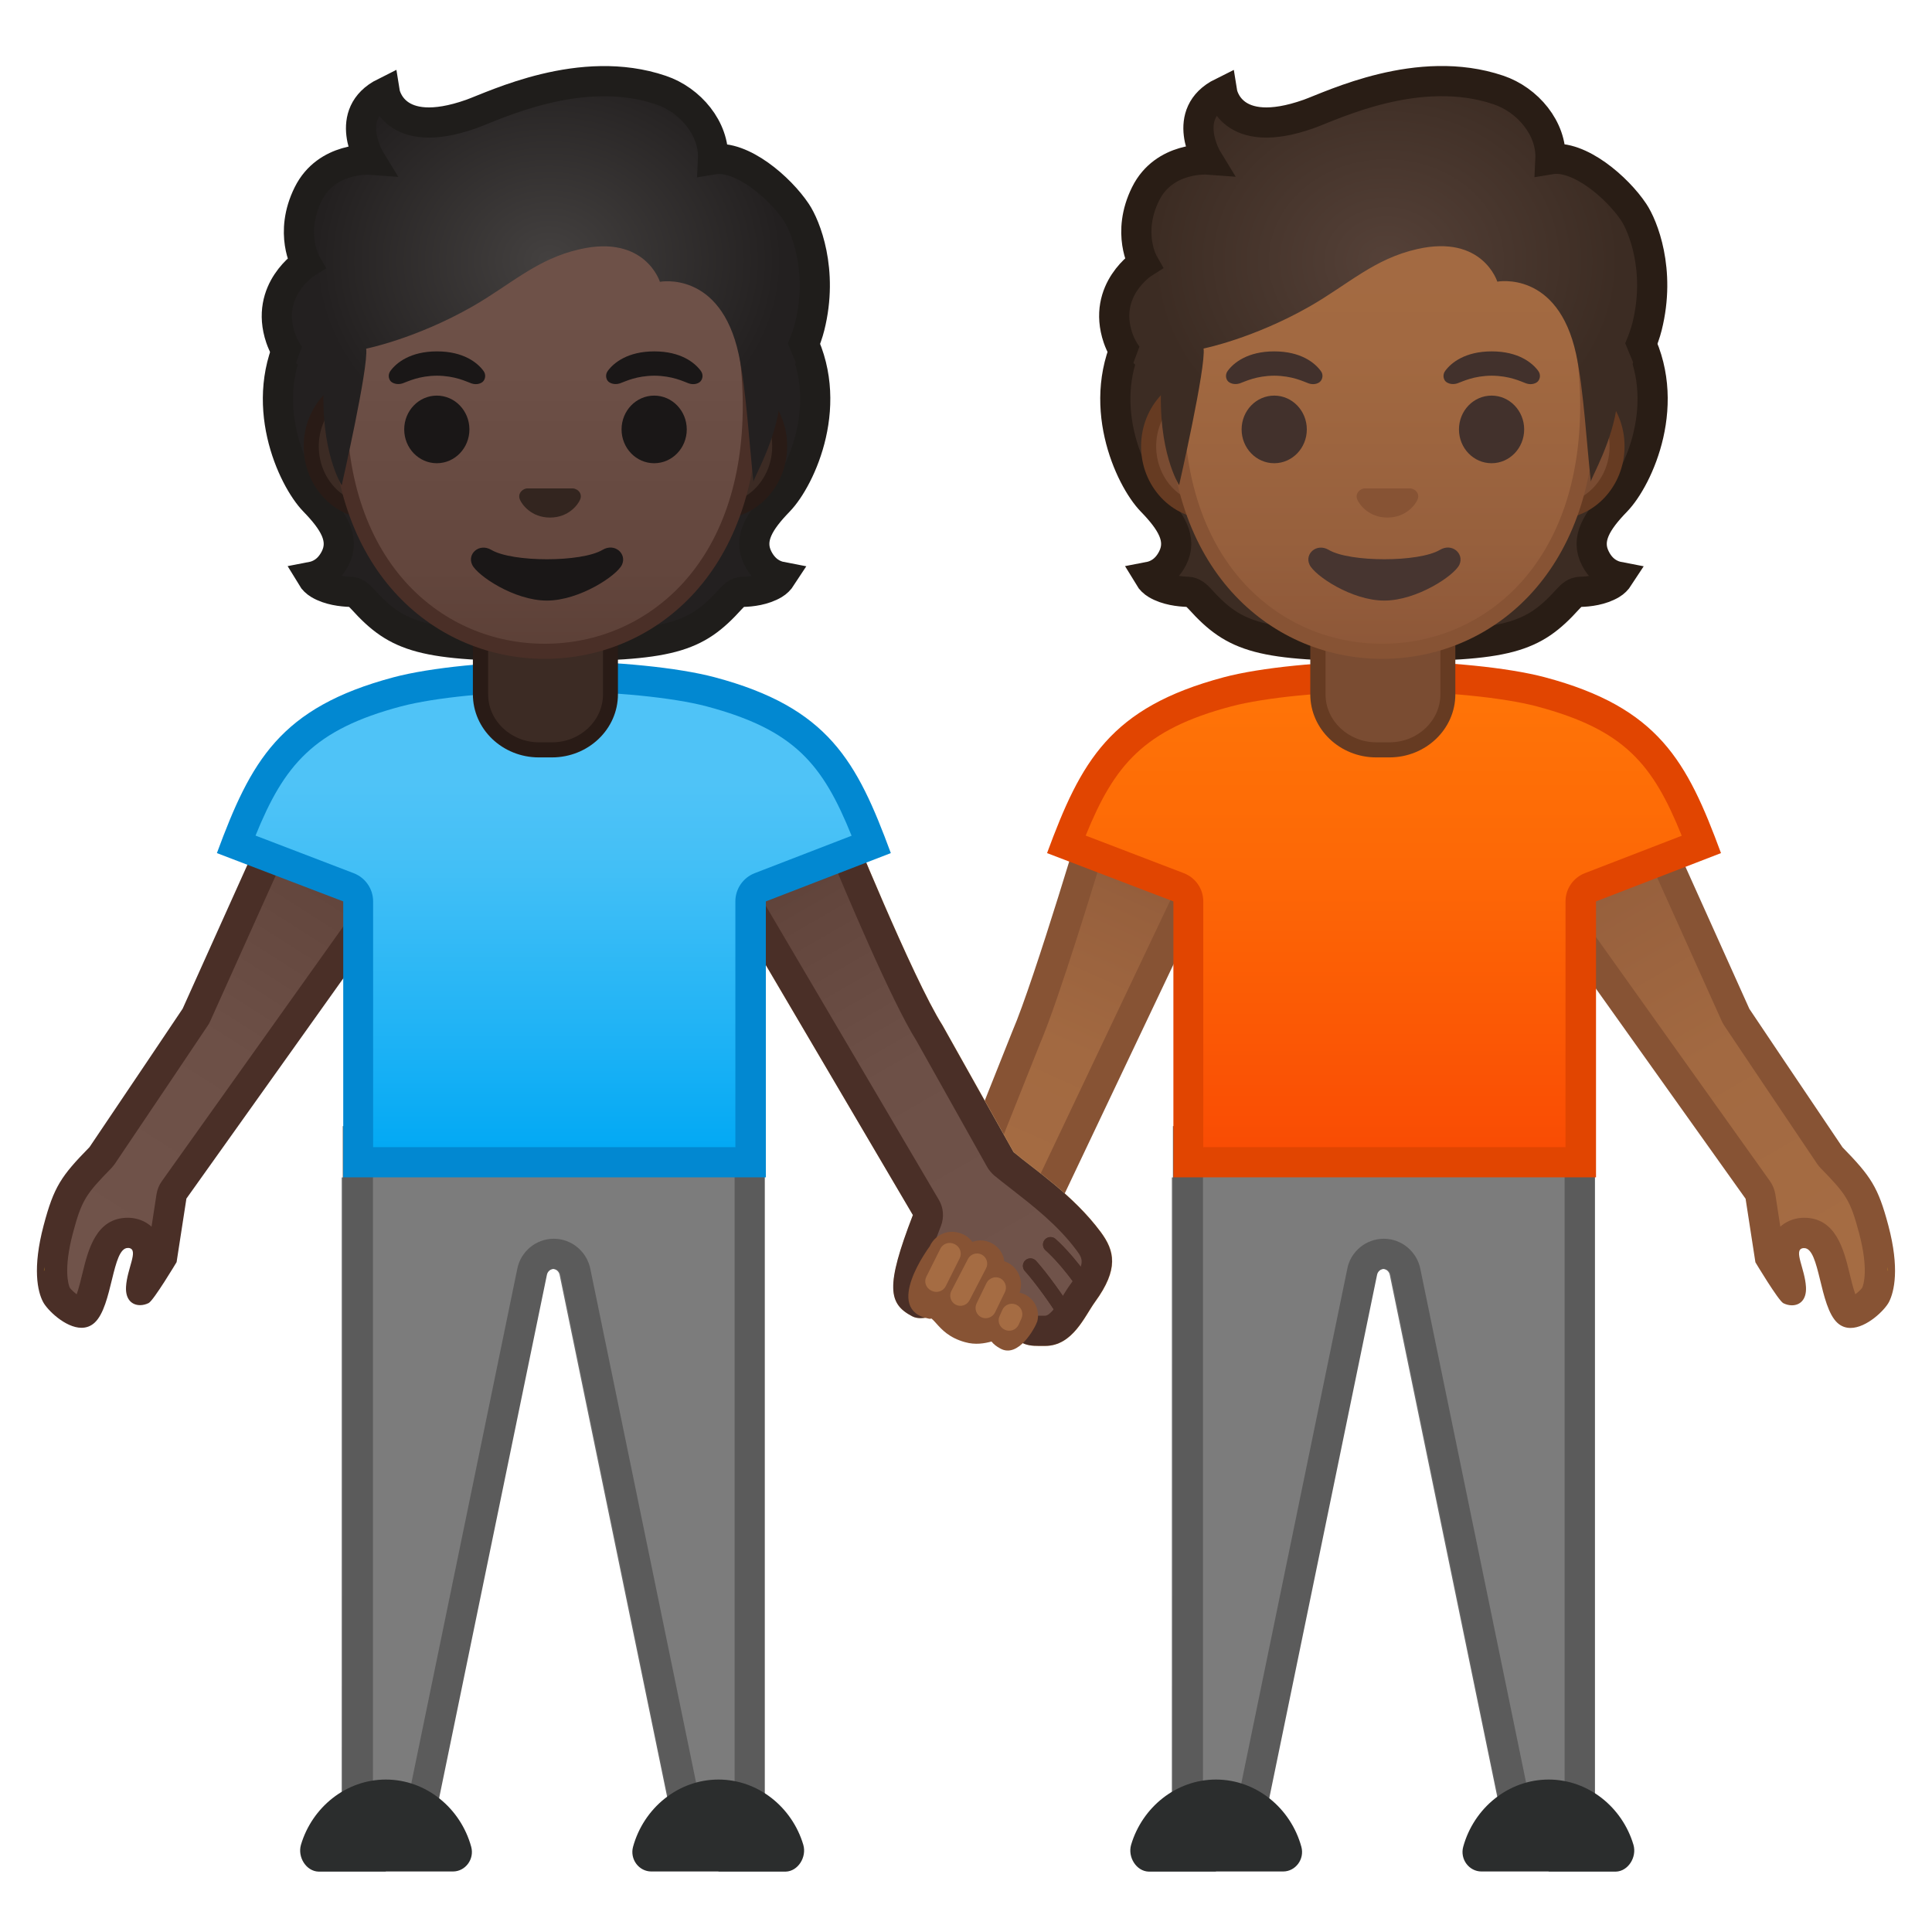 <svg enable-background="new 0 0 128 128" viewBox="0 0 128 128" xmlns="http://www.w3.org/2000/svg" xmlns:xlink="http://www.w3.org/1999/xlink"><linearGradient id="i" x1="76.986" x2="65.194" y1="54.124" y2="80.53" gradientUnits="userSpaceOnUse"><stop stop-color="#8D5738" offset="0"/><stop stop-color="#97603D" offset=".216"/><stop stop-color="#A26941" offset=".573"/><stop stop-color="#A56C43" offset="1"/></linearGradient><path d="m65.75 83.21c-0.43 0-0.84-0.1-1.18-0.3-1.02-0.59-1.48-2.06-0.98-3.15l4.41-11.06c1.28-2.97 4.06-12.17 4.83-14.76l6.99-0.51 0.68 2.32-12.38 26.06c-0.37 0.83-1.35 1.4-2.37 1.4z" fill="url(#i)"/><path d="m79.09 54.49 0.34 1.17-12.22 25.75c-0.21 0.46-0.83 0.8-1.46 0.8-0.26 0-0.49-0.06-0.68-0.17-0.58-0.33-0.85-1.24-0.57-1.87 0.01-0.03 0.02-0.06 0.04-0.08l4.38-10.99c1.22-2.84 3.7-10.98 4.67-14.21l5.5-0.4m1.46-2.11-8.48 0.62s-3.53 11.93-5 15.33l-4.39 11.02c-0.7 1.55-0.08 3.58 1.39 4.43 0.51 0.29 1.09 0.43 1.68 0.43 1.35 0 2.71-0.73 3.28-1.96l12.54-26.41-1.02-3.46z" fill="#875334"/><path d="m61.67 85.7z" fill="#EDA600"/><linearGradient id="g" x1="90.84" x2="90.84" y1="122.69" y2="78.007" gradientTransform="matrix(-1 0 0 1 127.46 0)" gradientUnits="userSpaceOnUse"><stop stop-color="#616161" offset=".001"/><stop stop-color="#6B6B6B" offset=".446"/><stop stop-color="#6E6E6E" offset="1"/></linearGradient><path d="m50.6 78.01v44.68h-5.65l-7.87-38.21c-0.04-0.24-0.24-0.41-0.46-0.41s-0.42 0.17-0.46 0.41l-7.87 38.21h-5.65v-44.68h27.96z" fill="url(#g)"/><path d="m45.83 121.69-7.71-37.41c-0.13-0.69-0.73-1.2-1.44-1.2s-1.31 0.51-1.44 1.22l-7.7 37.39h-3.83v-46.08h25.95v46.08h-3.83z" fill="#7C7C7C"/><path d="m48.67 76.61v44.08h-2.02l-7.53-36.58c-0.22-1.18-1.24-2.04-2.43-2.04s-2.2 0.86-2.42 2l-7.54 36.61h-2.02v-44.07h23.96m2-2h-27.96v48.08h5.65l7.87-38.21c0.04-0.24 0.24-0.41 0.46-0.41s0.42 0.17 0.46 0.41l7.87 38.21h5.65v-48.08z" fill="#5B5B5B"/><linearGradient id="f" x1="58.839" x2="76.385" y1="86.877" y2="60.028" gradientTransform="matrix(-1 0 0 1 127.46 0)" gradientUnits="userSpaceOnUse"><stop stop-color="#F9DDBD" offset=".601"/><stop stop-color="#FFD29C" offset="1"/></linearGradient><path d="m68.82 88.17c-0.56 0-0.94 0-1.83-1.38-0.38-0.58-0.62-1.08-0.84-1.52-0.49-0.99-0.96-1.93-2.38-2.1-0.04 0-0.15-0.01-0.18-0.01-1.27 0-1.6 1.29-1.82 2.14-0.07 0.29-0.19 0.77-0.3 0.94-0.19 0.06-0.35 0.09-0.47 0.09-0.86-0.42-1.42-0.71 0.42-5.47 0.11-0.29 0.08-0.6-0.07-0.87l-13.02-22.12-0.22-2.78 7.33-0.01c0.97 2.37 4.4 10.62 6.15 13.38l4.68 8.35c0.06 0.11 0.14 0.2 0.23 0.28 0.32 0.27 0.7 0.56 1.12 0.88 1.41 1.09 3.17 2.45 4.49 4.24 0.63 0.85 0.97 1.59-0.38 3.44-0.15 0.2-0.3 0.44-0.46 0.7-0.66 1.06-1.19 1.81-2.05 1.81l-0.4 0.01z" fill="url(#f)"/><path d="m54.78 56.09c1.22 2.95 4.27 10.21 5.94 12.87l4.68 8.35c0.12 0.21 0.28 0.4 0.46 0.56 0.33 0.27 0.72 0.58 1.15 0.91 1.36 1.06 3.06 2.37 4.3 4.04 0.42 0.57 0.64 0.85-0.38 2.25-0.18 0.24-0.34 0.51-0.5 0.76-0.35 0.56-0.83 1.34-1.2 1.34h-0.24-0.18-0.23-0.01c-0.01-0.01-0.25-0.14-0.75-0.92-0.35-0.54-0.58-1.01-0.79-1.42-0.51-1.02-1.2-2.42-3.16-2.65-0.1-0.01-0.2-0.02-0.3-0.02-0.88 0-1.48 0.38-1.89 0.87 0.16-0.5 0.38-1.09 0.66-1.81 0.22-0.57 0.17-1.21-0.14-1.73l-12.9-21.92-0.1-1.47 5.58-0.01m1.34-2.01-9.09 0.02 0.32 4.08 13.14 22.32c-1.83 4.75-1.63 5.88-0.04 6.71 0.17 0.09 0.36 0.12 0.56 0.12 0.28 0 0.57-0.07 0.86-0.17 1.03-0.34 0.75-3 1.72-3h0.07c1.31 0.15 1.25 1.23 2.5 3.17 1.11 1.72 1.8 1.84 2.67 1.84h0.42c1.83 0 2.62-1.97 3.31-2.92 1.58-2.17 1.3-3.38 0.37-4.63-1.81-2.44-4.38-4.12-5.77-5.29l-4.71-8.4c-1.99-3.12-6.33-13.85-6.33-13.85z" fill="#EDBD82"/><g fill="#2B2D2D"><path d="m47.6 124h4.45c0.82-0.02 1.41-0.96 1.17-1.78-0.74-2.49-2.99-4.32-5.62-4.32-2.68 0-4.96 1.9-5.66 4.46-0.22 0.82 0.39 1.63 1.21 1.63h4.45z"/><path d="m25.56 124h-4.45c-0.82-0.02-1.41-0.96-1.17-1.78 0.74-2.49 2.99-4.32 5.62-4.32 2.68 0 4.96 1.9 5.66 4.46 0.22 0.82-0.39 1.63-1.21 1.63h-4.45z"/></g><linearGradient id="e" x1="23.952" x2="6.404" y1="54.449" y2="82.008" gradientUnits="userSpaceOnUse"><stop stop-color="#5C4037" offset="0"/><stop stop-color="#63463D" offset=".158"/><stop stop-color="#6D5047" offset=".533"/><stop stop-color="#70534A" offset="1"/></linearGradient><path d="m5.4 86.97c-0.57 0-1.49-0.85-1.66-1.18-0.16-0.31-0.62-1.54 0.12-4.35 0.63-2.38 1.03-2.95 2.79-4.74 0.04-0.04 0.08-0.09 0.11-0.14 1.93-2.85 6.17-9.17 6.17-9.17 0.03-0.05 0.06-0.1 0.08-0.15l5.72-12.7 7.99 0.49-0.22 2.79-14.96 21.02c-0.09 0.13-0.15 0.27-0.17 0.43l-0.62 4.01c-0.5 0.83-1.11 1.77-1.4 2.14v-0.12c0.02-0.36 0.14-0.78 0.24-1.14 0.19-0.66 0.37-1.29 0.04-1.85-0.18-0.3-0.46-0.51-0.81-0.59-0.12-0.03-0.23-0.04-0.35-0.04-1.33 0-1.69 1.49-2.04 2.93-0.2 0.83-0.48 1.96-0.84 2.29-0.06 0.05-0.11 0.07-0.19 0.07z" fill="url(#e)"/><path d="m19.36 55.58 6.29 0.39-0.12 1.5-14.81 20.79c-0.18 0.25-0.3 0.55-0.35 0.86l-0.33 2.15c-0.28-0.25-0.62-0.43-0.99-0.52-0.19-0.05-0.39-0.07-0.58-0.07-2.11 0-2.63 2.13-3.01 3.69-0.09 0.37-0.23 0.96-0.38 1.38-0.18-0.14-0.37-0.31-0.46-0.44-0.08-0.18-0.43-1.2 0.21-3.61 0.58-2.19 0.86-2.58 2.54-4.3 0.08-0.09 0.16-0.18 0.23-0.28 1.93-2.85 6.17-9.18 6.17-9.18 0.06-0.09 0.12-0.19 0.16-0.29l5.43-12.07m-1.26-2.08s-4.5 10-6 13.33c0 0-4.24 6.32-6.17 9.17-1.88 1.92-2.36 2.62-3.04 5.19-0.75 2.83-0.4 4.38-0.04 5.06 0.27 0.53 1.48 1.72 2.55 1.72 0.31 0 0.61-0.1 0.87-0.34 1.2-1.11 1.15-4.95 2.2-4.95 0.04 0 0.07 0 0.11 0.01 0.6 0.15-0.16 1.36-0.23 2.56-0.05 0.87 0.42 1.22 0.93 1.22 0.19 0 0.39-0.05 0.57-0.14 0.33-0.17 1.85-2.71 1.85-2.71l0.65-4.21 15.13-21.24 0.32-4.08-9.7-0.59z" fill="#4A2F27"/><linearGradient id="d" x1="96.169" x2="96.205" y1="84.066" y2="84.066" gradientTransform="translate(-93.25)" gradientUnits="userSpaceOnUse"><stop stop-color="#FFB300" offset="0"/><stop stop-color="#FFCA28" offset=".401"/></linearGradient><path d="m2.92 84.19c0.02-0.15 0.03-0.26 0.03-0.26s-0.05 0.28-0.03 0.26z" fill="url(#d)"/><path d="m2.96 83.94zm0 0s-0.05 0.26-0.03 0.26c0.01-0.16 0.03-0.26 0.03-0.26z" fill="#EDA600"/><linearGradient id="c" x1="77.067" x2="61.041" y1="56.532" y2="84.33" gradientTransform="matrix(-1 0 0 1 127.46 0)" gradientUnits="userSpaceOnUse"><stop stop-color="#5C4037" offset="0"/><stop stop-color="#63463D" offset=".158"/><stop stop-color="#6D5047" offset=".533"/><stop stop-color="#70534A" offset="1"/></linearGradient><path d="m68.81 88.17c-0.56 0-0.94 0-1.83-1.38-0.38-0.58-0.62-1.08-0.84-1.52-0.49-0.99-0.96-1.93-2.38-2.1-0.04 0-0.15-0.01-0.18-0.01-1.27 0-1.6 1.29-1.82 2.14-0.07 0.29-0.19 0.77-0.3 0.94-0.19 0.06-0.35 0.09-0.47 0.09-0.86-0.42-1.42-0.71 0.42-5.47 0.11-0.29 0.08-0.6-0.07-0.87l-13.01-22.12-0.22-2.78 7.33-0.01c0.97 2.37 4.4 10.62 6.15 13.38l4.68 8.35c0.06 0.11 0.14 0.2 0.23 0.28 0.32 0.27 0.7 0.56 1.11 0.88 1.41 1.09 3.17 2.45 4.5 4.24 0.63 0.85 0.97 1.59-0.38 3.44-0.15 0.2-0.3 0.44-0.46 0.7-0.66 1.06-1.19 1.81-2.05 1.81l-0.41 0.01z" fill="url(#c)"/><path d="m54.78 56.09c1.22 2.95 4.27 10.21 5.94 12.87l4.68 8.35c0.12 0.21 0.28 0.4 0.46 0.56 0.33 0.27 0.72 0.58 1.15 0.91 1.36 1.06 3.06 2.37 4.3 4.04 0.42 0.57 0.64 0.86-0.38 2.25-0.18 0.24-0.34 0.51-0.5 0.76-0.35 0.56-0.83 1.34-1.2 1.34h-0.24-0.18-0.23-0.01c-0.01-0.01-0.25-0.14-0.75-0.92-0.35-0.54-0.58-1.01-0.79-1.42-0.51-1.02-1.2-2.42-3.16-2.65-0.1-0.01-0.2-0.02-0.3-0.02-0.88 0-1.48 0.38-1.89 0.87 0.16-0.5 0.38-1.1 0.66-1.81 0.22-0.57 0.17-1.21-0.14-1.73l-12.9-21.92-0.11-1.47 5.59-0.01m1.34-2.01-9.09 0.02 0.32 4.08 13.13 22.32c-1.83 4.75-1.63 5.88-0.04 6.71 0.17 0.09 0.36 0.12 0.56 0.12 0.28 0 0.57-0.07 0.86-0.17 1.03-0.34 0.75-3 1.72-3h0.07c1.31 0.15 1.25 1.23 2.5 3.17 1.11 1.72 1.8 1.84 2.67 1.84h0.42c1.83 0 2.62-1.97 3.31-2.92 1.58-2.17 1.3-3.38 0.37-4.63-1.81-2.44-4.38-4.12-5.77-5.29l-4.71-8.4c-1.98-3.12-6.32-13.85-6.32-13.85z" fill="#4A2F27"/><linearGradient id="b" x1="36.686" x2="36.686" y1="46.872" y2="76.295" gradientUnits="userSpaceOnUse"><stop stop-color="#4FC3F7" offset=".173"/><stop stop-color="#42BFF6" offset=".368"/><stop stop-color="#20B3F5" offset=".727"/><stop stop-color="#03A9F4" offset=".988"/></linearGradient><path d="m23.73 77v-17.28c0-0.41-0.26-0.79-0.64-0.93l-7.44-2.85c2.11-5.49 4.09-8.35 10.68-10.1 2.3-0.61 6.45-1.03 10.32-1.03h0.16c3.84 0 7.97 0.41 10.27 1.03 6.55 1.74 8.53 4.6 10.64 10.11l-7.35 2.84c-0.39 0.15-0.64 0.52-0.64 0.93v17.28h-26z" fill="url(#b)"/><path d="m36.81 45.81c3.76 0 7.79 0.4 10.01 0.99 5.81 1.55 7.68 3.81 9.6 8.57l-6.42 2.48c-0.77 0.3-1.28 1.04-1.28 1.87v16.28h-24v-16.28c0-0.83-0.51-1.57-1.29-1.87l-6.5-2.49c1.89-4.66 3.83-7.02 9.64-8.56 2.23-0.59 6.27-0.99 10.06-0.99h0.08 0.1m0-2h-0.08-0.08c-3.98 0-8.17 0.42-10.57 1.06-7.55 2.01-9.46 5.56-11.71 11.65l8.37 3.2v18.28h28v-18.28l8.28-3.2c-2.25-6.09-4.12-9.64-11.67-11.65-2.41-0.64-6.56-1.06-10.54-1.06z" fill="#0288D1"/><path d="m50.22 37c-0.67-1.29 0.1-2.48 1.38-3.8 1.44-1.49 3.84-6.59 1.29-11.14-0.48-0.07-7.42 0.03-9.18 0.03h-7.5-7.5c-1.76 0-8.7-0.1-9.18-0.03-2.54 4.55-0.15 9.66 1.29 11.14 1.28 1.32 2.05 2.51 1.38 3.8-0.44 0.85-1.08 1.13-1.55 1.22 0.12 0.2 0.29 0.36 0.49 0.48 0.67 0.4 1.52 0.49 2.07 0.51 0.33 0.01 0.58 0.23 0.8 0.47 2.34 2.59 3.97 3.13 12.2 3.13 8.24 0 9.86-0.54 12.2-3.13 0.22-0.24 0.46-0.46 0.8-0.47 0.55-0.01 1.4-0.11 2.07-0.51 0.2-0.12 0.36-0.28 0.49-0.48-0.47-0.09-1.11-0.37-1.55-1.22z" fill="#232020"/><path d="m50.22 37c-0.67-1.29 0.1-2.48 1.38-3.8 1.44-1.49 3.84-6.59 1.29-11.14-0.48-0.07-7.42 0.03-9.18 0.03h-7.5-7.5c-1.76 0-8.7-0.1-9.18-0.03-2.54 4.55-0.15 9.66 1.29 11.14 1.28 1.32 2.05 2.51 1.38 3.8-0.44 0.85-1.08 1.13-1.55 1.22 0.12 0.2 0.29 0.36 0.49 0.48 0.67 0.4 1.52 0.49 2.07 0.51 0.33 0.01 0.58 0.23 0.8 0.47 2.34 2.59 3.97 3.13 12.2 3.13 8.24 0 9.86-0.54 12.2-3.13 0.22-0.24 0.46-0.46 0.8-0.47 0.55-0.01 1.4-0.11 2.07-0.51 0.2-0.12 0.36-0.28 0.49-0.48-0.47-0.09-1.11-0.37-1.55-1.22z" fill="none" stroke="#1F1D1B" stroke-miterlimit="10" stroke-width="2"/><path d="m35.71 49.68c-2.13 0-3.87-1.65-3.87-3.68v-4.61h8.62v4.61c0 2.03-1.74 3.68-3.87 3.68h-0.88z" fill="#3C2B24"/><path d="m39.95 41.89v4.11c0 1.75-1.51 3.18-3.37 3.18h-0.87c-1.86 0-3.37-1.43-3.37-3.18v-4.11h7.61m1-1h-9.62v5.11c0 2.31 1.96 4.18 4.37 4.18h0.87c2.41 0 4.37-1.87 4.37-4.18v-5.11h0.01z" fill="#291B16"/><path d="m24.63 33.88c-2.21 0-4.01-1.93-4.01-4.31s1.8-4.31 4.01-4.31h23.02c2.21 0 4.01 1.93 4.01 4.31s-1.8 4.31-4.01 4.31h-23.02z" fill="#3C2B24"/><path d="m47.65 25.76c1.94 0 3.51 1.71 3.51 3.81s-1.58 3.81-3.51 3.81h-23.02c-1.94 0-3.51-1.71-3.51-3.81s1.58-3.81 3.51-3.81h23.02m0-1h-23.02c-2.48 0-4.51 2.16-4.51 4.81 0 2.64 2.03 4.81 4.51 4.81h23.01c2.48 0 4.51-2.16 4.51-4.81 0.02-2.64-2.02-4.81-4.5-4.81z" fill="#291B16"/><linearGradient id="a" x1="36.094" x2="36.094" y1="43.282" y2="8.238" gradientUnits="userSpaceOnUse"><stop stop-color="#5C4037" offset="0"/><stop stop-color="#63463D" offset=".158"/><stop stop-color="#6D5047" offset=".533"/><stop stop-color="#70534A" offset="1"/></linearGradient><path d="m36.09 43.15c-6.56 0-13.62-5.09-13.62-16.27 0-8.96 5.21-18.62 13.62-18.62s13.62 9.67 13.62 18.62c0 11.18-7.06 16.27-13.62 16.27z" fill="url(#a)"/><path d="m36.09 8.76c3.3 0 6.58 1.8 9.02 4.94 2.64 3.41 4.1 8.09 4.1 13.18 0 4.94-1.42 9.06-4.11 11.91-2.36 2.49-5.56 3.86-9.01 3.86s-6.65-1.37-9.01-3.86c-2.69-2.85-4.11-6.96-4.11-11.91 0-5.09 1.46-9.77 4.1-13.18 2.44-3.14 5.73-4.94 9.02-4.94m0-1c-7.33 0-14.12 7.84-14.12 19.12 0 11.22 7 16.77 14.12 16.77 7.13 0 14.12-5.55 14.12-16.77 0-11.28-6.78-19.12-14.12-19.12z" fill="#4A2F27"/><radialGradient id="s" cx="36.375" cy="17.278" r="15.479" gradientTransform="matrix(1 0 0 .864 0 2.346)" gradientUnits="userSpaceOnUse"><stop stop-color="#444140" offset=".002"/><stop stop-color="#232020" offset="1"/></radialGradient><path d="m31.23 7.55c-5.22 1.85-5.74-1.42-5.74-1.42-2.83 1.41-0.97 4.45-0.97 4.45s-2.87-0.21-4.1 2.27c-1.29 2.6-0.15 4.59-0.15 4.59s-2.76 1.75-1.68 4.95c0.72 2.12 2.87 2.97 2.87 2.97-0.26 4.57 1.18 6.79 1.18 6.79s1.79-7.85 1.62-9.05c0 0 3.3-0.66 7.05-2.8 2.53-1.45 4.26-3.15 7.11-3.79 4.33-0.98 5.3 2.16 5.3 2.16s4.01-0.77 5.22 4.8c0.5 2.29 0.71 6.12 0.98 8.45-0.02-0.2 1.49-2.72 1.75-5.28 0.1-0.95 1.54-3.26 1.97-4.99 0.94-3.75-0.29-6.7-0.88-7.58-1.07-1.61-3.61-3.83-5.52-3.51 0.1-2.04-1.51-3.94-3.45-4.59-5.29-1.8-11 1.02-12.56 1.58z" fill="url(#s)"/><defs><polygon id="r" points="23.01 3.55 17.81 12.48 17.01 23.39 19.3 24.88 20.61 21.35 41.26 11.86 50.3 18.16 53 24.69 55.28 22.03 54.4 3.55"/></defs><clipPath id="q"><use xlink:href="#r"/></clipPath><g clip-path="url(#q)"><path d="m31.23 7.55c-5.22 1.85-5.74-1.42-5.74-1.42-2.83 1.41-0.97 4.45-0.97 4.45s-2.87-0.21-4.1 2.27c-1.29 2.6-0.15 4.59-0.15 4.59s-2.76 1.75-1.68 4.95c0.72 2.12 2.87 2.97 2.87 2.97-0.26 4.57 1.18 6.79 1.18 6.79s1.79-7.85 1.62-9.05c0 0 3.3-0.66 7.05-2.8 2.53-1.45 4.26-3.15 7.11-3.79 4.33-0.98 5.3 2.16 5.3 2.16s4.01-0.77 5.22 4.8c0.5 2.29 0.71 6.12 0.98 8.45-0.02-0.2 1.49-2.72 1.75-5.28 0.1-0.95 1.54-3.26 1.97-4.99 0.94-3.75-0.29-6.7-0.88-7.58-1.07-1.61-3.61-3.83-5.52-3.51 0.1-2.04-1.51-3.94-3.45-4.59-5.29-1.8-11 1.02-12.56 1.58z" fill="none" stroke="#1F1D1B" stroke-miterlimit="10" stroke-width="2"/></g><g fill="#1A1717"><ellipse cx="43.34" cy="28.45" rx="2.16" ry="2.24"/><ellipse cx="28.94" cy="28.45" rx="2.16" ry="2.24"/></g><path d="m32.55 36.43c1.4 0.83 5.97 0.83 7.37 0 0.8-0.48 1.62 0.25 1.29 0.98-0.33 0.72-2.82 2.38-4.98 2.38s-4.62-1.66-4.95-2.38c-0.34-0.72 0.47-1.45 1.27-0.98z" fill="#1A1717"/><path d="m34.75 32.4c0.05-0.02 0.09-0.03 0.14-0.04h3.1c0.05 0.01 0.09 0.02 0.14 0.04 0.28 0.11 0.44 0.4 0.3 0.71-0.13 0.31-0.75 1.18-1.99 1.18s-1.86-0.87-1.99-1.18c-0.14-0.3 0.02-0.59 0.3-0.71z" fill="#33251F"/><g fill="#1A1717"><path d="m32.03 24.57c-0.39-0.53-1.31-1.29-3.08-1.29s-2.69 0.76-3.08 1.29c-0.17 0.23-0.13 0.5-0.01 0.66 0.11 0.15 0.44 0.29 0.81 0.17 0.37-0.13 1.08-0.5 2.28-0.51 1.2 0.01 1.92 0.38 2.28 0.51 0.37 0.13 0.7-0.01 0.81-0.17 0.12-0.16 0.16-0.43-0.01-0.66z"/><path d="m46.43 24.57c-0.39-0.53-1.31-1.29-3.08-1.29s-2.69 0.76-3.08 1.29c-0.17 0.23-0.13 0.5-0.01 0.66 0.11 0.15 0.44 0.29 0.81 0.17 0.37-0.13 1.08-0.5 2.28-0.51 1.2 0.01 1.92 0.38 2.28 0.51 0.37 0.13 0.7-0.01 0.81-0.17 0.12-0.16 0.16-0.43-0.01-0.66z"/></g><path d="m70.44 86.79c-1.25-1.92-2.17-2.92-2.17-2.92" fill="none" stroke="#4A2F27" stroke-linecap="round" stroke-linejoin="round" stroke-miterlimit="10"/><path d="m72.02 85.38c-1.25-1.92-2.42-2.92-2.42-2.92" fill="none" stroke="#4A2F27" stroke-linecap="round" stroke-linejoin="round" stroke-miterlimit="10"/><path d="m68.72 87.55c0.19-0.71-0.15-1.48-0.84-1.8-0.11-0.05-0.22-0.08-0.33-0.11l0.02-0.06c0.27-0.84-0.2-1.75-1.04-2.02-0.01-0.07-0.02-0.13-0.03-0.2-0.11-0.41-0.38-0.76-0.75-0.97-0.24-0.14-0.52-0.21-0.8-0.21-0.18 0-0.36 0.04-0.52 0.1-0.16-0.2-0.35-0.38-0.59-0.49l-0.1-0.04c-0.21-0.09-0.43-0.14-0.66-0.14-0.64 0-1.22 0.38-1.48 0.96 0 0-3.17 4.22-0.04 4.8 0.05 0.01 0.11-0.01 0.16-0.01 0.1 0.09 0.2 0.19 0.32 0.33 0.35 0.39 0.84 0.94 1.89 1.23 0.7 0.2 1.31 0.08 1.76-0.04 0.15 0.19 0.34 0.33 0.56 0.45 1.21 0.71 2.33-1.36 2.47-1.78z" fill="#875334"/><path d="m66.57 88.1c0.35 0.16 0.76 0.01 0.92-0.34l0.18-0.4c0.16-0.35 0.01-0.76-0.34-0.92s-0.76-0.01-0.92 0.34l-0.18 0.4c-0.17 0.35-0.01 0.76 0.34 0.92z" fill="#A56C43"/><path d="m65.01 87.27c0.33 0.16 0.74 0.02 0.91-0.31l0.66-1.36c0.16-0.33 0.02-0.74-0.31-0.91-0.33-0.16-0.74-0.02-0.91 0.31l-0.66 1.36c-0.16 0.34-0.02 0.75 0.31 0.91z" fill="#A56C43"/><path d="m63.32 86.44c0.33 0.17 0.74 0.04 0.91-0.29l1.1-2.12c0.17-0.33 0.04-0.74-0.29-0.91s-0.74-0.04-0.91 0.29l-1.1 2.12c-0.17 0.33-0.04 0.74 0.29 0.91z" fill="#A56C43"/><path d="m61.69 85.5 0.04 0.02c0.34 0.17 0.76 0.03 0.93-0.31l0.92-1.84c0.17-0.34 0.03-0.76-0.31-0.93l-0.04-0.02c-0.34-0.17-0.76-0.03-0.93 0.31l-0.92 1.84c-0.18 0.34-0.04 0.76 0.31 0.93z" fill="#A56C43"/><g fill="none" stroke="#4A2F27" stroke-linecap="round" stroke-linejoin="round" stroke-miterlimit="10"><path d="m70.44 86.79c-1.25-1.92-2.17-2.92-2.17-2.92"/><path d="m72.02 85.38c-1.25-1.92-2.42-2.92-2.42-2.92"/></g><linearGradient id="p" x1="24.375" x2="6.517" y1="52.207" y2="83.144" gradientTransform="matrix(-1 0 0 1 127.46 0)" gradientUnits="userSpaceOnUse"><stop stop-color="#8D5738" offset="0"/><stop stop-color="#97603D" offset=".216"/><stop stop-color="#A26941" offset=".573"/><stop stop-color="#A56C43" offset="1"/></linearGradient><path d="m122.6 86.97c-0.08 0-0.13-0.02-0.19-0.08-0.36-0.33-0.64-1.46-0.84-2.29-0.35-1.44-0.72-2.93-2.04-2.93-0.12 0-0.23 0.01-0.35 0.04-0.35 0.08-0.64 0.29-0.81 0.59-0.33 0.57-0.15 1.19 0.04 1.85 0.1 0.37 0.22 0.78 0.24 1.14v0.11c-0.29-0.37-0.89-1.31-1.4-2.14l-0.62-4.01c-0.02-0.15-0.08-0.3-0.17-0.43l-14.96-20.99-0.22-2.79 7.99-0.49 5.72 12.7c0.02 0.05 0.05 0.1 0.08 0.15 0 0 4.24 6.32 6.17 9.17 0.03 0.05 0.07 0.09 0.11 0.14 1.76 1.8 2.16 2.36 2.79 4.74 0.74 2.81 0.28 4.04 0.12 4.35-0.17 0.31-1.08 1.17-1.66 1.17z" fill="url(#p)"/><path d="m108.64 55.58 5.43 12.07c0.05 0.1 0.1 0.2 0.16 0.29 0 0 4.24 6.33 6.17 9.18 0.07 0.1 0.14 0.19 0.23 0.28 1.68 1.72 1.96 2.11 2.54 4.3 0.64 2.41 0.29 3.42 0.21 3.61-0.09 0.13-0.28 0.3-0.46 0.44-0.15-0.42-0.29-1.01-0.38-1.38-0.38-1.56-0.9-3.69-3.01-3.69-0.19 0-0.39 0.02-0.58 0.07-0.38 0.09-0.72 0.27-1 0.52l-0.33-2.15c-0.05-0.31-0.17-0.6-0.35-0.86l-14.81-20.78-0.12-1.5 6.3-0.4m1.26-2.08-9.7 0.6 0.32 4.08 15.13 21.24 0.65 4.21s1.52 2.54 1.85 2.71c0.18 0.09 0.37 0.14 0.57 0.14 0.51 0 0.98-0.35 0.93-1.22-0.07-1.2-0.83-2.42-0.23-2.56 0.04-0.01 0.08-0.01 0.11-0.01 1.05 0 1 3.84 2.2 4.95 0.26 0.24 0.56 0.34 0.87 0.34 1.07 0 2.27-1.18 2.55-1.72 0.35-0.69 0.71-2.23-0.04-5.06-0.68-2.57-1.17-3.27-3.04-5.19-1.93-2.85-6.17-9.17-6.17-9.17-1.5-3.34-6-13.34-6-13.34z" fill="#875334"/><linearGradient id="o" x1="2.382" x2="2.418" y1="84.066" y2="84.066" gradientTransform="matrix(-1 0 0 1 127.46 0)" gradientUnits="userSpaceOnUse"><stop stop-color="#FFB300" offset="0"/><stop stop-color="#FFCA28" offset=".401"/></linearGradient><path d="m125.08 84.19c-0.02-0.15-0.03-0.26-0.03-0.26s0.05 0.28 0.03 0.26z" fill="url(#o)"/><path d="m125.05 83.94s0.02 0.11 0.03 0.26c0.01-0.01-0.03-0.26-0.03-0.26z" fill="#EDA600"/><linearGradient id="n" x1="35.842" x2="35.842" y1="122.69" y2="78.007" gradientTransform="matrix(-1 0 0 1 127.46 0)" gradientUnits="userSpaceOnUse"><stop stop-color="#616161" offset=".001"/><stop stop-color="#6B6B6B" offset=".446"/><stop stop-color="#6E6E6E" offset="1"/></linearGradient><path d="m105.6 78.01v44.68h-5.65l-7.87-38.21c-0.04-0.24-0.24-0.41-0.46-0.41s-0.42 0.17-0.46 0.41l-7.87 38.21h-5.65v-44.68h27.96z" fill="url(#n)"/><path d="m100.83 121.69-7.71-37.41c-0.13-0.69-0.73-1.2-1.44-1.2s-1.31 0.51-1.44 1.22l-7.7 37.39h-3.83v-46.08h25.95v46.08h-3.83z" fill="#7C7C7C"/><path d="m103.66 76.61v44.08h-2.02l-7.53-36.58c-0.22-1.18-1.24-2.04-2.43-2.04s-2.21 0.86-2.42 2l-7.54 36.61h-2.02v-44.07h23.96m2-2h-27.95v48.08h5.65l7.87-38.21c0.04-0.24 0.24-0.41 0.46-0.41s0.42 0.17 0.46 0.41l7.87 38.21h5.65v-48.08h-0.01z" fill="#5B5B5B"/><g fill="#2B2D2D"><path d="m102.6 124h4.45c0.82-0.02 1.41-0.96 1.17-1.78-0.74-2.49-2.99-4.32-5.62-4.32-2.68 0-4.96 1.9-5.66 4.46-0.22 0.82 0.39 1.63 1.21 1.63h4.45z"/><path d="m80.56 124h-4.45c-0.82-0.02-1.41-0.96-1.17-1.78 0.74-2.49 2.99-4.32 5.62-4.32 2.68 0 4.96 1.9 5.66 4.46 0.22 0.82-0.39 1.63-1.21 1.63h-4.45z"/></g><linearGradient id="m" x1="35.775" x2="35.775" y1="44.814" y2="77" gradientTransform="matrix(-1 0 0 1 127.46 0)" gradientUnits="userSpaceOnUse"><stop stop-color="#FF7507" offset=".001"/><stop stop-color="#FD6806" offset=".388"/><stop stop-color="#F94B04" offset="1"/></linearGradient><path d="m78.73 77v-17.28c0-0.41-0.26-0.79-0.64-0.93l-7.44-2.85c2.11-5.49 4.09-8.35 10.68-10.1 2.3-0.61 6.45-1.03 10.32-1.03h0.16c3.84 0 7.97 0.41 10.27 1.03 6.55 1.74 8.53 4.6 10.64 10.11l-7.35 2.84c-0.39 0.15-0.64 0.52-0.64 0.93v17.28h-26z" fill="url(#m)"/><path d="m91.81 45.81c3.76 0 7.79 0.4 10.01 0.99 5.81 1.55 7.68 3.81 9.6 8.57l-6.42 2.48c-0.77 0.3-1.28 1.04-1.28 1.87v16.28h-24v-16.28c0-0.83-0.51-1.57-1.29-1.87l-6.5-2.49c1.89-4.66 3.83-7.02 9.64-8.56 2.23-0.59 6.27-0.99 10.06-0.99h0.08 0.1m0-2h-0.08-0.08c-3.98 0-8.17 0.42-10.57 1.06-7.55 2.01-9.46 5.56-11.71 11.65l8.37 3.2v18.28h28v-18.28l8.28-3.2c-2.25-6.09-4.12-9.64-11.67-11.65-2.41-0.64-6.56-1.06-10.54-1.06z" fill="#E14501"/><path d="m105.7 37c-0.67-1.29 0.1-2.48 1.38-3.8 1.44-1.49 3.84-6.59 1.29-11.14-0.48-0.07-7.42 0.03-9.18 0.03h-7.5-7.5c-1.76 0-8.7-0.1-9.18-0.03-2.54 4.55-0.15 9.66 1.29 11.14 1.28 1.32 2.05 2.51 1.38 3.8-0.44 0.85-1.08 1.13-1.55 1.22 0.12 0.2 0.29 0.36 0.49 0.48 0.67 0.4 1.52 0.49 2.07 0.51 0.33 0.01 0.58 0.23 0.8 0.47 2.34 2.59 3.97 3.13 12.2 3.13 8.24 0 9.86-0.54 12.2-3.13 0.22-0.24 0.46-0.46 0.8-0.47 0.55-0.01 1.4-0.11 2.07-0.51 0.2-0.12 0.36-0.28 0.49-0.48-0.47-0.09-1.12-0.37-1.55-1.22z" fill="#3C2C23"/><path d="m105.7 37c-0.67-1.29 0.1-2.48 1.38-3.8 1.44-1.49 3.84-6.59 1.29-11.14-0.48-0.07-7.42 0.03-9.18 0.03h-7.5-7.5c-1.76 0-8.7-0.1-9.18-0.03-2.54 4.55-0.15 9.66 1.29 11.14 1.28 1.32 2.05 2.51 1.38 3.8-0.44 0.85-1.08 1.13-1.55 1.22 0.12 0.2 0.29 0.36 0.49 0.48 0.67 0.4 1.52 0.49 2.07 0.51 0.33 0.01 0.58 0.23 0.8 0.47 2.34 2.59 3.97 3.13 12.2 3.13 8.24 0 9.86-0.54 12.2-3.13 0.22-0.24 0.46-0.46 0.8-0.47 0.55-0.01 1.4-0.11 2.07-0.51 0.2-0.12 0.36-0.28 0.49-0.48-0.47-0.09-1.12-0.37-1.55-1.22z" fill="none" stroke="#291D15" stroke-miterlimit="10" stroke-width="2"/><path d="m91.18 49.68c-2.13 0-3.87-1.65-3.87-3.68v-4.61h8.62v4.61c0 2.03-1.74 3.68-3.87 3.68h-0.88z" fill="#7A4C32"/><path d="m95.43 41.89v4.11c0 1.75-1.51 3.18-3.37 3.18h-0.87c-1.86 0-3.37-1.43-3.37-3.18v-4.11h7.61m1-1h-9.62v5.11c0 2.31 1.96 4.18 4.37 4.18h0.87c2.41 0 4.37-1.87 4.37-4.18v-5.11h0.01z" fill="#663B22"/><path d="m80.11 33.88c-2.21 0-4.01-1.93-4.01-4.31s1.8-4.31 4.01-4.31h23.02c2.21 0 4.01 1.93 4.01 4.31s-1.8 4.31-4.01 4.31h-23.02z" fill="#7A4C32"/><path d="m103.13 25.76c1.94 0 3.51 1.71 3.51 3.81s-1.58 3.81-3.51 3.81h-23.02c-1.94 0-3.51-1.71-3.51-3.81s1.58-3.81 3.51-3.81h23.02m0-1h-23.02c-2.48 0-4.51 2.16-4.51 4.81 0 2.64 2.03 4.81 4.51 4.81h23.01c2.48 0 4.51-2.16 4.51-4.81 0.01-2.64-2.02-4.81-4.5-4.81z" fill="#663B22"/><linearGradient id="l" x1="91.572" x2="91.572" y1="43.282" y2="8.238" gradientUnits="userSpaceOnUse"><stop stop-color="#8D5738" offset="0"/><stop stop-color="#97603D" offset=".216"/><stop stop-color="#A26941" offset=".573"/><stop stop-color="#A56C43" offset="1"/></linearGradient><path d="m91.57 43.15c-6.56 0-13.62-5.09-13.62-16.27 0-8.96 5.21-18.62 13.62-18.62s13.62 9.67 13.62 18.62c0 11.18-7.06 16.27-13.62 16.27z" fill="url(#l)"/><path d="m91.57 8.76c3.3 0 6.58 1.8 9.02 4.94 2.64 3.41 4.1 8.09 4.1 13.18 0 4.94-1.42 9.06-4.11 11.91-2.36 2.49-5.56 3.86-9.01 3.86s-6.65-1.37-9.01-3.86c-2.69-2.85-4.11-6.96-4.11-11.91 0-5.09 1.46-9.77 4.1-13.18 2.44-3.14 5.73-4.94 9.02-4.94m0-1c-7.33 0-14.12 7.84-14.12 19.12 0 11.22 7 16.77 14.12 16.77 7.13 0 14.12-5.55 14.12-16.77 0-11.28-6.79-19.12-14.12-19.12z" fill="#875334"/><radialGradient id="k" cx="91.852" cy="17.278" r="15.479" gradientTransform="matrix(1 0 0 .864 0 2.346)" gradientUnits="userSpaceOnUse"><stop stop-color="#554138" offset=".006"/><stop stop-color="#3C2C23" offset="1"/></radialGradient><path d="m86.71 7.55c-5.22 1.85-5.74-1.42-5.74-1.42-2.83 1.4-0.97 4.44-0.97 4.44s-2.87-0.21-4.1 2.27c-1.29 2.6-0.15 4.59-0.15 4.59s-2.76 1.75-1.68 4.95c0.72 2.12 2.87 2.97 2.87 2.97-0.26 4.57 1.18 6.79 1.18 6.79s1.79-7.85 1.62-9.05c0 0 3.3-0.66 7.05-2.8 2.53-1.45 4.26-3.15 7.11-3.79 4.33-0.98 5.3 2.16 5.3 2.16s4.01-0.77 5.22 4.8c0.5 2.29 0.71 6.12 0.98 8.45-0.02-0.2 1.49-2.72 1.75-5.28 0.1-0.95 1.54-3.26 1.97-4.99 0.94-3.75-0.29-6.7-0.88-7.58-1.07-1.61-3.61-3.83-5.52-3.51 0.1-2.04-1.51-3.94-3.45-4.59-5.29-1.79-11 1.03-12.56 1.59z" fill="url(#k)"/><defs><polygon id="j" points="78.49 3.55 73.29 12.48 72.49 23.39 74.78 24.88 76.09 21.35 96.74 11.86 105.78 18.16 108.48 24.69 110.76 22.03 109.87 3.55"/></defs><clipPath id="h"><use xlink:href="#j"/></clipPath><g clip-path="url(#h)"><path d="m86.71 7.55c-5.22 1.85-5.74-1.42-5.74-1.42-2.83 1.4-0.97 4.44-0.97 4.44s-2.87-0.21-4.1 2.27c-1.29 2.6-0.15 4.59-0.15 4.59s-2.76 1.75-1.68 4.95c0.72 2.12 2.87 2.97 2.87 2.97-0.26 4.57 1.18 6.79 1.18 6.79s1.79-7.85 1.62-9.05c0 0 3.3-0.66 7.05-2.8 2.53-1.45 4.26-3.15 7.11-3.79 4.33-0.98 5.3 2.16 5.3 2.16s4.01-0.77 5.22 4.8c0.5 2.29 0.71 6.12 0.98 8.45-0.02-0.2 1.49-2.72 1.75-5.28 0.1-0.95 1.54-3.26 1.97-4.99 0.94-3.75-0.29-6.7-0.88-7.58-1.07-1.61-3.61-3.83-5.52-3.51 0.1-2.04-1.51-3.94-3.45-4.59-5.29-1.79-11 1.03-12.56 1.59z" fill="none" stroke="#291D15" stroke-miterlimit="10" stroke-width="2"/></g><g fill="#42312C"><ellipse cx="98.82" cy="28.45" rx="2.16" ry="2.24"/><ellipse cx="84.42" cy="28.45" rx="2.16" ry="2.24"/></g><path d="m88.03 36.43c1.4 0.83 5.97 0.83 7.37 0 0.8-0.48 1.62 0.25 1.29 0.98-0.33 0.72-2.82 2.38-4.98 2.38s-4.62-1.66-4.95-2.38c-0.34-0.72 0.47-1.45 1.27-0.98z" fill="#473530"/><path d="m90.23 32.4c0.05-0.02 0.09-0.03 0.14-0.04h3.1c0.05 0.01 0.09 0.02 0.14 0.04 0.28 0.11 0.44 0.4 0.3 0.71-0.13 0.31-0.75 1.18-1.99 1.18s-1.86-0.87-1.99-1.18c-0.14-0.3 0.02-0.59 0.3-0.71z" fill="#875334"/><g fill="#42312C"><path d="m87.5 24.57c-0.39-0.53-1.31-1.29-3.08-1.29s-2.69 0.76-3.08 1.29c-0.17 0.23-0.13 0.5-0.01 0.66 0.11 0.15 0.44 0.29 0.81 0.17 0.37-0.13 1.08-0.5 2.28-0.51 1.2 0.01 1.92 0.38 2.28 0.51 0.37 0.13 0.7-0.01 0.81-0.17 0.12-0.16 0.17-0.43-0.01-0.66z"/><path d="m101.91 24.57c-0.39-0.53-1.31-1.29-3.08-1.29s-2.69 0.76-3.08 1.29c-0.17 0.23-0.13 0.5-0.01 0.66 0.11 0.15 0.44 0.29 0.81 0.17 0.37-0.13 1.08-0.5 2.28-0.51 1.2 0.01 1.92 0.38 2.28 0.51 0.37 0.13 0.7-0.01 0.81-0.17 0.12-0.16 0.16-0.43-0.01-0.66z"/></g></svg>
